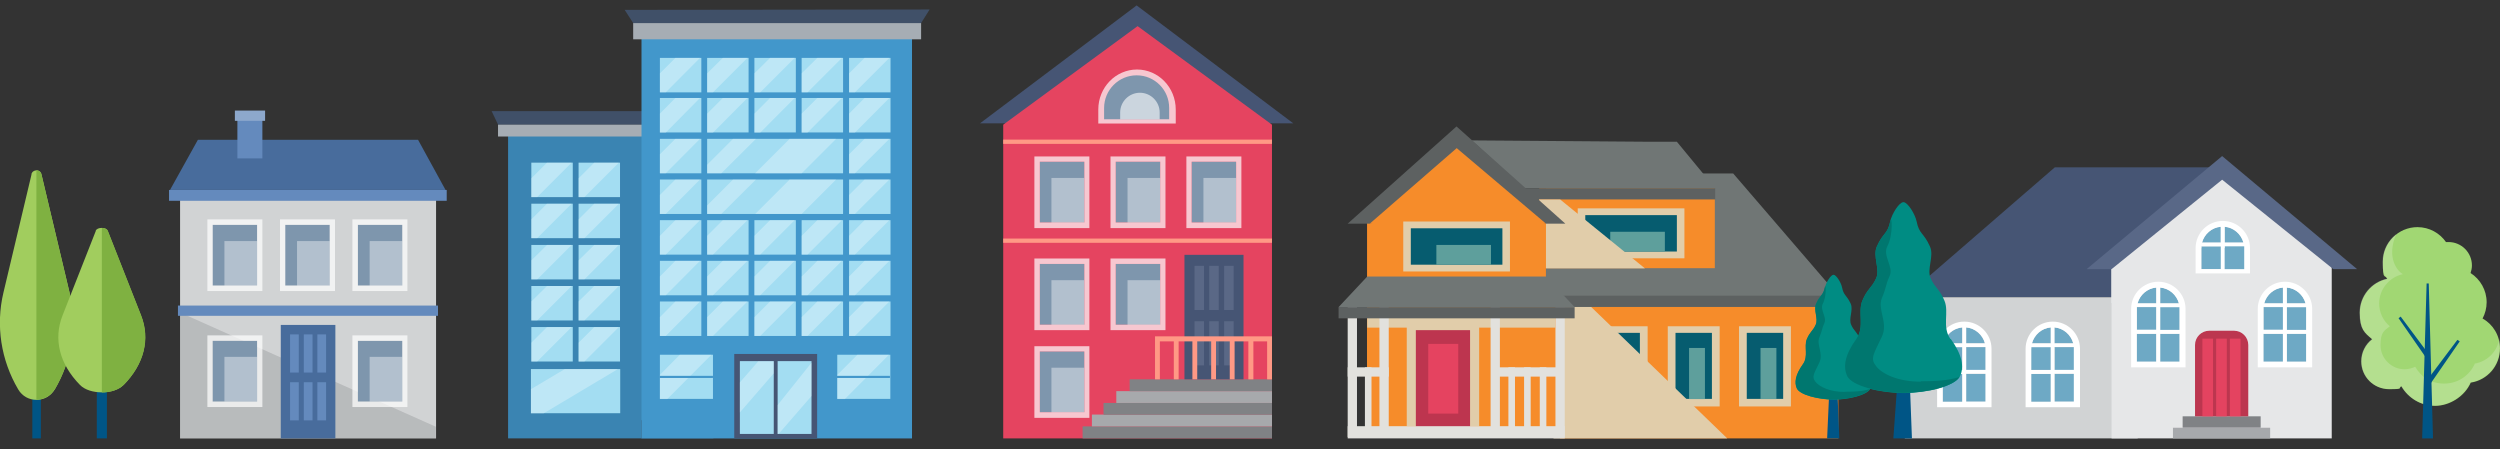 <?xml version="1.0" encoding="UTF-8"?>
<svg xmlns="http://www.w3.org/2000/svg" version="1.1" viewBox="0 0 1291.1 231.9">
  <rect x="0" y="0" width="1291.1" height="231.9" fill="#333333" stroke="none"/>
  <!-- Generator: Adobe Illustrator 29.0.0, SVG Export Plug-In . SVG Version: 2.1.0 Build 186)  -->
  <defs>
    <style>
      .st0 {
        fill: #e1cdaa;
        mix-blend-mode: multiply;
      }

      .st0, .st1, .st2, .st3, .st4, .st5, .st6 {
        isolation: isolate;
      }

      .st7 {
        fill: #bd354f;
      }

      .st8 {
        fill: #3a84b2;
      }

      .st9 {
        fill: #e54460;
      }

      .st10 {
        fill: #5d6161;
      }

      .st11 {
        fill: #065c6f;
      }

      .st12 {
        fill: #d1d3d4;
      }

      .st13 {
        fill: #bc364f;
      }

      .st14 {
        fill: #5a6886;
      }

      .st15 {
        fill: #a1d773;
      }

      .st16 {
        fill: #f68c2a;
      }

      .st17 {
        fill: #7e96ad;
      }

      .st18 {
        fill: #a1cd5e;
      }

      .st19 {
        fill: #596887;
      }

      .st20 {
        fill: #00776f;
      }

      .st21 {
        fill: #5e9f9c;
      }

      .st22 {
        fill: #648abd;
      }

      .st23 {
        fill: #e54360;
      }

      .st24 {
        fill: #6e952a;
      }

      .st25 {
        fill: #405068;
      }

      .st26 {
        fill: #707675;
      }

      .st27 {
        fill: #ff9985;
      }

      .st28 {
        fill: #a6adb4;
      }

      .st29 {
        fill: #a3ddf2;
      }

      .st30, .st2, .st3, .st4, .st5, .st6 {
        fill: #fff;
      }

      .st31 {
        fill: #486c9c;
      }

      .st32 {
        fill: #005586;
      }

      .st33 {
        fill: #3a4859;
      }

      .st34 {
        fill: #e44360;
      }

      .st35 {
        fill: #4297cb;
      }

      .st36 {
        opacity: .4;
      }

      .st37 {
        fill: #808285;
      }

      .st38 {
        fill: #7fb141;
      }

      .st39 {
        fill: #465574;
      }

      .st40 {
        fill: #8da8cc;
      }

      .st41 {
        fill: #939598;
      }

      .st42 {
        fill: #e6e7e8;
      }

      .st43 {
        fill: #008c83;
      }

      .st44 {
        fill: #6ea9c5;
      }

      .st45 {
        fill: #e2e1dd;
      }

      .st46 {
        fill: #a7a9ac;
      }

      .st2 {
        opacity: .3;
      }

      .st3 {
        opacity: .2;
      }

      .st4 {
        opacity: .7;
      }

      .st5 {
        opacity: .6;
      }

      .st6 {
        opacity: .4;
      }
    </style>
  </defs>
  <g class="st1">
    <g id="Layer_1">
      <g>
        <g>
          <g>
            <g>
              <rect class="st8" x="262.4" y="70.2" width="106" height="156.2"/>
              <rect class="st28" x="257.2" y="64.2" width="88.3" height="6.3"/>
              <polygon class="st25" points="369 64.3 257.2 64.3 253.9 57.4 369 57.4 369 64.3"/>
            </g>
            <rect class="st33" x="331.3" y="217" width="139.7" height="9.4"/>
            <g>
              <rect class="st35" x="331.3" y="14.1" width="139.7" height="212.3"/>
              <g>
                <rect class="st39" x="379.2" y="182.8" width="42.8" height="43.6"/>
                <rect class="st29" x="382.1" y="186.5" width="17.5" height="37.6"/>
                <rect class="st29" x="401.6" y="186.5" width="17.5" height="37.6"/>
                <polygon class="st2" points="399.6 186.6 399.6 192.8 382.1 213 382.1 197.5 391.6 186.6 399.6 186.6"/>
                <polygon class="st2" points="419.1 187.3 419.1 204.5 402.1 224.1 401.6 224.1 401.6 209.2 419.1 187.3"/>
              </g>
              <g>
                <g>
                  <rect class="st29" x="340.8" y="50.6" width="21.4" height="17.8"/>
                  <polygon class="st2" points="361.5 50.6 343.8 68.5 340.8 68.5 340.8 58.7 348.8 50.6 361.5 50.6"/>
                </g>
                <g>
                  <rect class="st29" x="438.5" y="50.6" width="21.4" height="17.8"/>
                  <polygon class="st2" points="459.3 50.6 441.5 68.5 438.5 68.5 438.5 58.7 446.5 50.6 459.3 50.6"/>
                </g>
                <g>
                  <rect class="st29" x="340.8" y="71.7" width="21.4" height="17.8"/>
                  <polygon class="st2" points="361.5 71.7 343.8 89.5 340.8 89.5 340.8 79.7 348.8 71.7 361.5 71.7"/>
                </g>
                <g>
                  <rect class="st29" x="438.5" y="71.7" width="21.4" height="17.8"/>
                  <polygon class="st2" points="459.3 71.7 441.5 89.5 438.5 89.5 438.5 79.7 446.5 71.7 459.3 71.7"/>
                </g>
                <g>
                  <rect class="st29" x="414" y="50.6" width="21.4" height="17.8"/>
                  <polygon class="st2" points="434.8 50.6 417 68.5 414 68.5 414 58.7 422.1 50.6 434.8 50.6"/>
                </g>
                <g>
                  <rect class="st29" x="389.6" y="50.6" width="21.4" height="17.8"/>
                  <polygon class="st2" points="410.4 50.6 392.6 68.5 389.6 68.5 389.6 58.7 397.7 50.6 410.4 50.6"/>
                </g>
                <g>
                  <rect class="st29" x="365.2" y="50.6" width="21.4" height="17.8"/>
                  <polygon class="st2" points="386 50.6 368.2 68.5 365.2 68.5 365.2 58.7 373.3 50.6 386 50.6"/>
                </g>
                <g>
                  <rect class="st29" x="340.8" y="29.9" width="21.4" height="17.8"/>
                  <polygon class="st2" points="361.5 29.9 343.8 47.7 340.8 47.7 340.8 37.9 348.8 29.9 361.5 29.9"/>
                </g>
                <g>
                  <rect class="st29" x="438.5" y="29.9" width="21.4" height="17.8"/>
                  <polygon class="st2" points="459.3 29.9 441.5 47.7 438.5 47.7 438.5 37.9 446.5 29.9 459.3 29.9"/>
                </g>
                <g>
                  <rect class="st29" x="414" y="29.9" width="21.4" height="17.8"/>
                  <polygon class="st2" points="434.8 29.9 417 47.7 414 47.7 414 37.9 422.1 29.9 434.8 29.9"/>
                </g>
                <g>
                  <rect class="st29" x="389.6" y="29.9" width="21.4" height="17.8"/>
                  <polygon class="st2" points="410.4 29.9 392.6 47.7 389.6 47.7 389.6 37.9 397.7 29.9 410.4 29.9"/>
                </g>
                <g>
                  <rect class="st29" x="365.2" y="29.9" width="21.4" height="17.8"/>
                  <polygon class="st2" points="386 29.9 368.2 47.7 365.2 47.7 365.2 37.9 373.3 29.9 386 29.9"/>
                </g>
                <g>
                  <rect class="st29" x="340.8" y="113.7" width="21.4" height="17.8"/>
                  <polygon class="st2" points="361.5 113.7 343.8 131.5 340.8 131.5 340.8 121.8 348.8 113.7 361.5 113.7"/>
                </g>
                <g>
                  <rect class="st29" x="438.5" y="113.7" width="21.4" height="17.8"/>
                  <polygon class="st2" points="459.3 113.7 441.5 131.5 438.5 131.5 438.5 121.8 446.5 113.7 459.3 113.7"/>
                </g>
                <g>
                  <rect class="st29" x="414" y="113.7" width="21.4" height="17.8"/>
                  <polygon class="st2" points="434.8 113.7 417 131.5 414 131.5 414 121.8 422.1 113.7 434.8 113.7"/>
                </g>
                <g>
                  <rect class="st29" x="389.6" y="113.7" width="21.4" height="17.8"/>
                  <polygon class="st2" points="410.4 113.7 392.6 131.5 389.6 131.5 389.6 121.8 397.7 113.7 410.4 113.7"/>
                </g>
                <g>
                  <rect class="st29" x="365.2" y="113.7" width="21.4" height="17.8"/>
                  <polygon class="st2" points="386 113.7 368.2 131.5 365.2 131.5 365.2 121.8 373.3 113.7 386 113.7"/>
                </g>
                <g>
                  <rect class="st29" x="340.8" y="134.7" width="21.4" height="17.8"/>
                  <polygon class="st2" points="361.5 134.7 343.8 152.5 340.8 152.5 340.8 142.8 348.8 134.7 361.5 134.7"/>
                </g>
                <g>
                  <rect class="st29" x="438.5" y="134.7" width="21.4" height="17.8"/>
                  <polygon class="st2" points="459.3 134.7 441.5 152.5 438.5 152.5 438.5 142.8 446.5 134.7 459.3 134.7"/>
                </g>
                <g>
                  <rect class="st29" x="414" y="134.7" width="21.4" height="17.8"/>
                  <polygon class="st2" points="434.8 134.7 417 152.5 414 152.5 414 142.8 422.1 134.7 434.8 134.7"/>
                </g>
                <g>
                  <rect class="st29" x="389.6" y="134.7" width="21.4" height="17.8"/>
                  <polygon class="st2" points="410.4 134.7 392.6 152.5 389.6 152.5 389.6 142.8 397.7 134.7 410.4 134.7"/>
                </g>
                <g>
                  <rect class="st29" x="365.2" y="134.7" width="21.4" height="17.8"/>
                  <polygon class="st2" points="386 134.7 368.2 152.5 365.2 152.5 365.2 142.8 373.3 134.7 386 134.7"/>
                </g>
                <g>
                  <rect class="st29" x="340.8" y="155.7" width="21.4" height="17.8"/>
                  <polygon class="st2" points="361.5 155.7 343.8 173.5 340.8 173.5 340.8 163.8 348.8 155.7 361.5 155.7"/>
                </g>
                <g>
                  <rect class="st29" x="340.8" y="183.2" width="27.4" height="22.8"/>
                  <polygon class="st2" points="367.4 183.2 344.6 206.1 340.8 206.1 340.8 193.6 351.1 183.2 367.4 183.2"/>
                </g>
                <g>
                  <rect class="st29" x="432.4" y="183.2" width="27.4" height="22.8"/>
                  <polygon class="st2" points="459.1 183.2 436.3 206.1 432.4 206.1 432.4 193.6 442.8 183.2 459.1 183.2"/>
                </g>
                <g>
                  <rect class="st29" x="438.5" y="155.7" width="21.4" height="17.8"/>
                  <polygon class="st2" points="459.3 155.7 441.5 173.5 438.5 173.5 438.5 163.8 446.5 155.7 459.3 155.7"/>
                </g>
                <g>
                  <rect class="st29" x="414" y="155.7" width="21.4" height="17.8"/>
                  <polygon class="st2" points="434.8 155.7 417 173.5 414 173.5 414 163.8 422.1 155.7 434.8 155.7"/>
                </g>
                <g>
                  <rect class="st29" x="389.6" y="155.7" width="21.4" height="17.8"/>
                  <polygon class="st2" points="410.4 155.7 392.6 173.5 389.6 173.5 389.6 163.8 397.7 155.7 410.4 155.7"/>
                </g>
                <g>
                  <rect class="st29" x="365.2" y="155.7" width="21.4" height="17.8"/>
                  <polygon class="st2" points="386 155.7 368.2 173.5 365.2 173.5 365.2 163.8 373.3 155.7 386 155.7"/>
                </g>
                <g>
                  <rect class="st29" x="365.2" y="71.7" width="70.2" height="17.8"/>
                  <polygon class="st2" points="390.4 71.7 372.5 89.5 365.2 89.5 365.2 85.1 378.6 71.7 390.4 71.7"/>
                  <polygon class="st2" points="431.8 71.7 414 89.5 390 89.5 407.8 71.7 416.4 71.7 431.8 71.7"/>
                </g>
                <g>
                  <rect class="st29" x="340.8" y="92.7" width="21.4" height="17.8"/>
                  <polygon class="st2" points="361.5 92.7 343.8 110.5 340.8 110.5 340.8 100.7 348.8 92.7 361.5 92.7"/>
                </g>
                <g>
                  <rect class="st29" x="438.5" y="92.7" width="21.4" height="17.8"/>
                  <polygon class="st2" points="459.3 92.7 441.5 110.5 438.5 110.5 438.5 100.7 446.5 92.7 459.3 92.7"/>
                </g>
                <g>
                  <rect class="st29" x="365.2" y="92.7" width="70.2" height="17.8"/>
                  <polygon class="st2" points="390.4 92.7 372.5 110.5 365.2 110.5 365.2 106.1 378.6 92.7 390.4 92.7"/>
                  <polygon class="st2" points="431.8 92.7 414 110.5 390 110.5 407.8 92.7 416.4 92.7 431.8 92.7"/>
                </g>
                <rect class="st35" x="340.6" y="194.1" width="27.6" height="1.1"/>
                <polyline class="st35" points="432 195.2 432 194.1 459.6 194.1 459.6 195.2"/>
              </g>
            </g>
          </g>
          <g>
            <g>
              <g>
                <rect class="st29" x="274.4" y="84" width="21.4" height="17.8"/>
                <polygon class="st2" points="295.2 84 277.4 101.8 274.4 101.8 274.4 92.1 282.5 84 295.2 84"/>
              </g>
              <g>
                <rect class="st29" x="298.8" y="84" width="21.4" height="17.8"/>
                <polygon class="st2" points="319.6 84 301.8 101.8 298.8 101.8 298.8 92.1 306.9 84 319.6 84"/>
              </g>
            </g>
            <g>
              <g>
                <rect class="st29" x="274.4" y="105.2" width="21.4" height="17.8"/>
                <polygon class="st2" points="295.2 105.2 277.4 123 274.4 123 274.4 113.3 282.5 105.2 295.2 105.2"/>
              </g>
              <g>
                <rect class="st29" x="298.8" y="105.2" width="21.4" height="17.8"/>
                <polygon class="st2" points="319.6 105.2 301.8 123 298.8 123 298.8 113.3 306.9 105.2 319.6 105.2"/>
              </g>
            </g>
            <g>
              <g>
                <rect class="st29" x="274.4" y="126.5" width="21.4" height="17.8"/>
                <polygon class="st2" points="295.2 126.5 277.4 144.3 274.4 144.3 274.4 134.5 282.5 126.5 295.2 126.5"/>
              </g>
              <g>
                <rect class="st29" x="298.8" y="126.5" width="21.4" height="17.8"/>
                <polygon class="st2" points="319.6 126.5 301.8 144.3 298.8 144.3 298.8 134.5 306.9 126.5 319.6 126.5"/>
              </g>
            </g>
            <g>
              <g>
                <rect class="st29" x="274.4" y="147.7" width="21.4" height="17.8"/>
                <polygon class="st2" points="295.2 147.7 277.4 165.5 274.4 165.5 274.4 155.7 282.5 147.7 295.2 147.7"/>
              </g>
              <g>
                <rect class="st29" x="298.8" y="147.7" width="21.4" height="17.8"/>
                <polygon class="st2" points="319.6 147.7 301.8 165.5 298.8 165.5 298.8 155.7 306.9 147.7 319.6 147.7"/>
              </g>
            </g>
            <g>
              <g>
                <rect class="st29" x="274.4" y="168.9" width="21.4" height="17.8"/>
                <polygon class="st2" points="295.2 168.9 277.4 186.7 274.4 186.7 274.4 177 282.5 168.9 295.2 168.9"/>
              </g>
              <g>
                <rect class="st29" x="298.8" y="168.9" width="21.4" height="17.8"/>
                <polygon class="st2" points="319.6 168.9 301.8 186.7 298.8 186.7 298.8 177 306.9 168.9 319.6 168.9"/>
              </g>
            </g>
          </g>
          <g>
            <rect class="st29" x="274.2" y="190.6" width="46.1" height="22.8"/>
            <polygon class="st2" points="319.1 190.6 280.7 213.5 274.2 213.5 274.2 201 291.7 190.6 319.1 190.6"/>
          </g>
        </g>
        <polyline class="st28" points="327 20.3 327 11.9 475.7 11.9 475.7 20.3"/>
        <polygon class="st25" points="327 11.9 322.6 5.1 480.1 4.9 475.7 11.9 327 11.9"/>
      </g>
      <g>
        <g>
          <rect class="st32" x="16.7" y="190.7" width="4.4" height="35.7"/>
          <path class="st18" d="M16.3,90L1.8,151c-4.1,17.1-1.3,35,7.6,50.1h0c4.2,7.2,14.6,7.2,18.9,0h0c8.9-15.1,11.6-33.1,7.6-50.1l-14.5-61c-.6-2.7-4.5-2.7-5.2,0h0Z"/>
          <path class="st38" d="M28.3,201.1c8.9-15.1,11.6-33.1,7.6-50.1l-14.5-61c-.3-1.4-1.5-2.1-2.6-2.1v118.5c3.7,0,7.3-1.8,9.4-5.4Z"/>
        </g>
        <g>
          <rect class="st32" x="50" y="183.9" width="5.2" height="42.5"/>
          <path class="st18" d="M49.5,119.2l-17.2,43.7c-4.8,12.2-1.6,25.1,9,35.9h0c5,5.1,17.4,5.1,22.5,0h0c10.6-10.8,13.8-23.7,9-35.9l-17.2-43.7c-.8-2-5.4-2-6.2,0Z"/>
          <path class="st38" d="M63.9,198.8c10.6-10.8,13.8-23.7,9-35.9l-17.2-43.7c-.4-1-1.7-1.5-3.1-1.5v85c4.3,0,8.7-1.3,11.2-3.9h0Z"/>
        </g>
      </g>
      <g>
        <polygon class="st16" points="949.4 226.4 805.7 226.4 805.7 162.8 798.4 155.1 949.4 155.1 949.4 226.4"/>
        <g>
          <rect class="st0" x="861.3" y="168.5" width="26.8" height="41.4"/>
          <rect class="st0" x="824.1" y="168.5" width="26.8" height="41.4"/>
          <rect class="st0" x="898.1" y="168.5" width="26.8" height="41.4"/>
          <rect class="st11" x="828.1" y="171.9" width="18.8" height="34.1"/>
          <rect class="st11" x="865.3" y="171.9" width="18.8" height="34.1"/>
          <rect class="st11" x="902.1" y="171.9" width="18.8" height="34.1"/>
          <rect class="st21" x="872.3" y="179.7" width="8.2" height="26.4"/>
          <rect class="st21" x="909.2" y="179.7" width="8.2" height="26.4"/>
          <rect class="st21" x="835.2" y="179.7" width="8.2" height="26.4"/>
        </g>
        <polygon class="st0" points="892 226.4 802.3 226.4 799.5 146.4 806.7 144 892 226.4"/>
        <rect class="st16" x="706" y="107.2" width="92.4" height="115.5"/>
        <polygon class="st16" points="805.7 225.7 706 225.7 706 142.8 798.4 142.8 805.7 158.6 805.7 225.7"/>
        <polygon class="st0" points="803.3 162.7 763.9 162.7 726.5 162.7 706.1 162.7 706.1 169.2 726.5 169.2 726.5 220.1 763.9 220.1 763.9 169.2 803.3 169.2 803.3 162.7"/>
        <polygon class="st26" points="895.1 89.6 840.4 89.6 798.4 89.6 798.4 152.7 795.2 152.7 795.2 158.4 949.4 158.4 949.4 152.7 895.1 89.6"/>
        <rect class="st16" x="794.9" y="97.2" width="90.7" height="41.3"/>
        <polygon class="st26" points="866 73.2 850.8 73.2 760 72.5 787 97.2 850.8 97.2 885.8 97.2 866 73.2"/>
        <rect class="st0" x="814.8" y="107.6" width="55.1" height="25.8"/>
        <rect class="st11" x="818.7" y="111.1" width="47.3" height="18.8"/>
        <rect class="st21" x="831.6" y="119.7" width="28.2" height="10.2"/>
        <rect class="st10" x="787.9" y="97.2" width="97.9" height="5.8"/>
        <polygon class="st0" points="849.5 138.6 798.4 138.6 798.4 108 794.5 103 805.7 103 849.5 138.6"/>
        <path class="st7" d="M759.2,223h-28v-52.5h28v52.5Z"/>
        <path class="st23" d="M753.1,213.6h-15.5v-36h15.5v36Z"/>
        <rect class="st45" x="704.9" y="189.7" width="3.4" height="35.9"/>
        <g>
          <rect class="st45" x="803.3" y="158.6" width="4.8" height="67.1"/>
          <rect class="st45" x="795.2" y="189.7" width="3.4" height="35.9"/>
          <rect class="st45" x="787.1" y="189.7" width="3.4" height="35.9"/>
          <rect class="st45" x="779" y="189.7" width="3.4" height="35.9"/>
          <rect class="st45" x="769.8" y="158.6" width="4.8" height="67.1"/>
          <rect class="st45" x="712.4" y="158.6" width="4.8" height="67.1"/>
          <rect class="st45" x="696" y="158.6" width="4.8" height="67.1"/>
          <rect class="st45" x="770.8" y="189.7" width="36.5" height="4.8"/>
          <rect class="st45" x="696" y="189.7" width="21.2" height="4.8"/>
        </g>
        <rect class="st45" x="696" y="220.1" width="112.1" height="6.3"/>
        <rect class="st10" x="795.2" y="152.7" width="154.2" height="5.8"/>
        <rect class="st10" x="691.3" y="158.6" width="121.9" height="5.8"/>
        <polygon class="st10" points="752.2 65.3 696 115.5 808.4 115.5 752.2 65.3"/>
        <polygon class="st16" points="752.3 76.5 707.4 115.5 752.3 121.8 798.4 115.5 752.3 76.5"/>
        <polygon class="st26" points="798.4 142.8 752.2 142.8 706.1 142.8 691.3 158.6 752.2 158.6 813.2 158.6 798.4 142.8"/>
        <rect class="st0" x="724.7" y="114.4" width="55.1" height="25.8"/>
        <rect class="st11" x="728.6" y="117.9" width="47.3" height="18.8"/>
        <rect class="st21" x="741.8" y="126.5" width="28.2" height="10.2"/>
      </g>
      <g>
        <g>
          <polygon class="st39" points="983.7 153.5 1061.2 86.4 1143.8 86.4 1203.8 132.9 1090.5 153.5 983.7 153.5"/>
          <g>
            <rect class="st12" x="983.7" y="153.5" width="120.3" height="72.9"/>
            <g>
              <path class="st44" d="M1049,180.1v10.9h10.1v-11.8h-10c0,.2,0,.5,0,.9h0Z"/>
              <path class="st44" d="M1061,169.1v8.2h9.7c-1.2-4.4-5-7.8-9.7-8.2Z"/>
              <path class="st44" d="M1059.1,177.3v-8.2c-4.7.4-8.5,3.8-9.7,8.2h9.7Z"/>
              <rect class="st44" x="1049" y="193.1" width="10.1" height="14.4"/>
              <path class="st44" d="M1071.1,179.3h-10v11.8h10v2h-10v14.4h10.1v-27.3c0-.3,0-.6,0-.9h0c0,0,0,0,0,0Z"/>
              <path class="st30" d="M1060.1,166.1c-7.7,0-14,6.3-14,14v30.2h28.1v-30.2c0-7.7-6.3-14-14-14h0ZM1059.1,169.1v8.2h-9.7c1.2-4.4,5-7.8,9.7-8.2ZM1059.1,179.3v11.8h-10.1v-10.9c0-.3,0-.6,0-.9h0c0,0,10,0,10,0h0ZM1061,177.3v-8.2c4.7.4,8.5,3.8,9.7,8.2h-9.7ZM1059.1,193.1v14.4h-10.1v-14.4h10.1ZM1071.1,207.4h-10.1v-14.4h10v-2h-10v-11.8h10c0,.2,0,.5,0,.9v27.3h0ZM1060.1,167.6h0ZM1047.5,192.1h0Z"/>
            </g>
            <g>
              <path class="st44" d="M1003.3,180.1v10.9h10.1v-11.8h-10c0,.2,0,.5,0,.9h0Z"/>
              <path class="st44" d="M1015.4,169.1v8.2h9.7c-1.2-4.4-5-7.8-9.7-8.2h0Z"/>
              <path class="st44" d="M1013.4,177.3v-8.2c-4.7.4-8.5,3.8-9.7,8.2h9.7Z"/>
              <rect class="st44" x="1003.3" y="193.1" width="10.1" height="14.4"/>
              <path class="st44" d="M1025.4,179.3h-10v11.8h10v2h-10v14.4h10.1v-27.3c0-.3,0-.6,0-.9h0c0,0,0,0,0,0Z"/>
              <path class="st30" d="M1014.4,166.1c-7.7,0-14,6.3-14,14v30.2h28.1v-30.2c0-7.7-6.3-14-14-14h0ZM1013.4,169.1v8.2h-9.7c1.2-4.4,5-7.8,9.7-8.2ZM1013.4,179.3v11.8h-10.1v-10.9c0-.3,0-.6,0-.9h0c0,0,10,0,10,0h0ZM1015.4,177.3v-8.2c4.7.4,8.5,3.8,9.7,8.2h-9.7,0ZM1013.4,193.1v14.4h-10.1v-14.4h10.1ZM1025.5,207.4h-10.1v-14.4h10v-2h-10v-11.8h10c0,.2,0,.5,0,.9v27.3h0ZM1014.4,167.6h0ZM1001.8,192.1h0Z"/>
            </g>
          </g>
          <g>
            <g>
              <polygon class="st42" points="1090.5 226.4 1204.2 226.4 1204.2 129 1144.3 89.5 1090.5 129 1090.5 226.4"/>
              <path class="st42" d="M1097.5,151.8c10.8-7.3,23.4-11.9,36.3-13.7,6.5-.9,13.2-1.4,19.8-.7,6.6.7,12.9,2.3,19.1,4.7,9,3.4,17.3,8.2,25.3,13.4v-26.4l-53.8-39.5-53.8,39.5v27.5c2.3-1.6,4.7-3.1,7-4.7h0Z"/>
            </g>
            <polygon class="st19" points="1205 139 1147.6 92.8 1090.5 139 1077.6 139 1147.6 80.6 1217.3 139 1205 139"/>
          </g>
        </g>
        <g>
          <g>
            <path class="st29" d="M1159,127.2h-10v11.8h10v2-12.9c0-.3,0-.6,0-.9h0Z"/>
            <path class="st44" d="M1148.9,117.1v8.2h9.7c-1.2-4.4-5-7.8-9.7-8.2Z"/>
            <path class="st44" d="M1136.9,128.1v10.9h10.1v-11.8h-10c0,.2,0,.6,0,.9h0Z"/>
            <path class="st29" d="M1147.8,128.1v10.9h10.1v-11.8h-10c0,.2,0,.6,0,.9h0Z"/>
            <path class="st44" d="M1146.9,125.3v-8.2c-4.7.4-8.5,3.8-9.7,8.2h9.7Z"/>
            <path class="st30" d="M1147.9,114.1c-7.7,0-14,6.3-14,14v13.1h28.1v-13.1c0-7.7-6.3-14-14-14h0ZM1146.9,117.1v8.2h-9.7c1.2-4.4,5-7.8,9.7-8.2ZM1146.9,127.2v11.8h-10.1v-10.9c0-.3,0-.6,0-.9h0c0,0,10,0,10,0h0ZM1148.9,125.3v-8.2c4.7.4,8.5,3.8,9.7,8.2h-9.7ZM1147.9,115.5h0ZM1135.4,140h0Z"/>
          </g>
          <path class="st44" d="M1148.9,128.1v10.9h10.1v-11.8h-10c0,.2,0,.6,0,.9h0Z"/>
        </g>
        <g>
          <g>
            <rect class="st37" x="1127.2" y="215" width="40.3" height="5.9"/>
            <rect class="st46" x="1122.2" y="220.9" width="50.2" height="5.5"/>
          </g>
          <g>
            <g>
              <path class="st13" d="M1161.1,215h-27.5v-36.8c0-4.1,3.3-7.4,7.4-7.4h12.7c4.1,0,7.4,3.3,7.4,7.4v36.8h0Z"/>
              <g>
                <rect class="st34" x="1151.6" y="174.9" width="5.5" height="40.1"/>
                <rect class="st34" x="1144.5" y="174.9" width="5.5" height="40.1"/>
                <rect class="st34" x="1137.4" y="174.9" width="5.5" height="40.1"/>
              </g>
            </g>
            <g>
              <g>
                <path class="st44" d="M1179,170.4v-11.8h-10c0,.2,0,.6,0,.9v10.9h10.1Z"/>
                <path class="st44" d="M1179,156.7v-8.2c-4.7.4-8.5,3.8-9.7,8.2h9.7Z"/>
                <path class="st44" d="M1190.7,156.7c-1.2-4.4-5-7.8-9.7-8.2v8.2h9.7Z"/>
                <path class="st44" d="M1191,158.6h-10v11.8h10v1h0v1h-10v14.4h10.1v-27.3c0-.3,0-.6,0-.9h0c0,0,0,0,0,0Z"/>
                <rect class="st44" x="1168.9" y="172.4" width="10.1" height="14.4"/>
                <path class="st30" d="M1180,145.5c-7.7,0-14,6.3-14,14v30.2h28.1v-30.2c0-7.7-6.3-14-14-14h0ZM1190.7,156.7h-9.7v-8.2c4.7.4,8.5,3.8,9.7,8.2ZM1191,157.6h0ZM1179,148.5v8.2h-9.7c1.2-4.4,5-7.8,9.7-8.2ZM1169,157.6h0ZM1169,158.5h0c0,0,10,0,10,0v11.8h-10.1v-10.9c0-.3,0-.6,0-.9h0ZM1168.9,172.4h10.1v14.4h-10.1v-14.4ZM1191.1,186.8h-10.1v-14.4h10v-2h-10v-11.8h10c0,.2,0,.6,0,.9v27.3h0ZM1180,146.9h0Z"/>
              </g>
              <g>
                <path class="st44" d="M1113.6,170.4v-11.8h-10c0,.2,0,.6,0,.9v10.9h10.1Z"/>
                <path class="st44" d="M1113.6,156.7v-8.2c-4.7.4-8.5,3.8-9.7,8.2h9.7Z"/>
                <path class="st44" d="M1125.3,156.7c-1.2-4.4-5-7.8-9.7-8.2v8.2h9.7Z"/>
                <path class="st44" d="M1125.6,158.6h-10v11.8h10v1h0v1h-10v14.4h10.1v-27.3c0-.3,0-.6,0-.9h0c0,0,0,0,0,0Z"/>
                <rect class="st44" x="1103.5" y="172.4" width="10.1" height="14.4"/>
                <path class="st30" d="M1114.6,145.5c-7.7,0-14,6.3-14,14v30.2h28.1v-30.2c0-7.7-6.3-14-14-14h0ZM1125.3,156.7h-9.7v-8.2c4.7.4,8.5,3.8,9.7,8.2ZM1125.6,157.6h0ZM1113.6,148.5v8.2h-9.7c1.2-4.4,5-7.8,9.7-8.2ZM1103.6,158.5h0c0,0,10,0,10,0v11.8h-10.1v-10.9c0-.3,0-.6,0-.9h0ZM1103.5,172.4h10.1v14.4h-10.1v-14.4ZM1125.7,186.8h-10.1v-14.4h10v-2h-10v-11.8h10c0,.2,0,.6,0,.9v27.3h0ZM1114.6,146.9h0Z"/>
              </g>
            </g>
          </g>
        </g>
      </g>
      <g>
        <g>
          <polygon class="st32" points="949.9 226.4 943.6 226.4 944.6 204.4 949 204.4 949.9 226.4"/>
          <g>
            <path class="st43" d="M962.6,188.1c-2.9-4.1-.4-9-2-12.9-1.7-4.1-3.1-4.1-4.6-7.5-1.4-3.1,1.2-7.5-.2-10.8-2.2-4.8-3.6-4-4.5-8.5-.5-2.5-3-6.5-4.4-6.5s-3.9,4-4.4,6.5c-.9,4.5-2.4,3.7-4.5,8.5-1.5,3.3,1.2,7.7-.2,10.8-1.5,3.4-2.9,3.5-4.6,7.5-1.6,3.9.9,8.9-2,12.9-4,5.6-4.5,9.5-3.2,12.5,1.5,3.4,11.2,5.8,19,5.8s17.5-2.4,19-5.8c1.3-3,.9-6.9-3.2-12.5Z"/>
            <path class="st20" d="M952.6,202.4c-7.8,0-13-2.7-15-5.2-2-2.6-1-3.8,2-10,2.2-4.7-1.6-9.1,0-13,1.7-4.1,1.1-4,2.6-7.4,1.4-3.1-2.5-6.8-.8-10,2.1-4,1.5-11,1-8.5-.9,4.5-2.4,3.7-4.5,8.5-1.5,3.3,1.2,7.7-.2,10.8-1.5,3.4-2.9,3.5-4.6,7.5-1.6,3.9.9,8.9-2,12.9-4,5.6-4.5,9.5-3.2,12.5,1.5,3.4,11.2,5.8,19,5.8s16.8-2.2,18.8-5.4c-3.8,1.3-8.6,1.4-13,1.4h0Z"/>
          </g>
        </g>
        <g>
          <polygon class="st32" points="987.4 226.4 977.8 226.4 979.7 200.1 986.4 200.1 987.4 226.4"/>
          <g>
            <path class="st43" d="M1007.3,175.1c-4.5-6.2-.6-13.9-3.1-19.8-2.6-6.2-4.7-6.3-7.1-11.5-2.2-4.7,1.9-11.5-.4-16.5-3.3-7.4-5.5-6.1-6.9-13-.8-3.8-4.6-9.9-6.8-9.9s-6,6.1-6.8,9.9c-1.4,6.9-3.6,5.6-6.9,13-2.3,5.1,1.8,11.8-.4,16.5-2.4,5.2-4.5,5.3-7.1,11.5-2.5,6,1.3,13.6-3.1,19.8-6.2,8.6-6.8,14.6-4.8,19.1,2.3,5.2,17.2,8.8,29.2,8.8s26.9-3.6,29.2-8.8c2-4.6,1.3-10.6-4.8-19.1Z"/>
            <path class="st20" d="M991.9,197.1c-12,0-20-4.1-23-8-3.1-4-1.5-5.8,3-15.3,3.4-7.2-2.5-13.9,0-19.9,2.6-6.2,1.6-6.1,4-11.4,2.2-4.7-3.8-10.4-1.2-15.3,3.2-6.1,2.3-16.8,1.5-13-1.4,6.9-3.6,5.6-6.9,13-2.3,5.1,1.8,11.8-.4,16.5-2.4,5.2-4.5,5.3-7.1,11.5-2.5,6,1.3,13.6-3.1,19.8-6.2,8.6-6.8,14.6-4.8,19.1,2.3,5.2,17.2,8.8,29.2,8.8s25.7-3.3,28.8-8.2c-5.8,1.9-13.2,2.2-19.9,2.2h0Z"/>
          </g>
        </g>
      </g>
      <g>
        <g>
          <g>
            <rect class="st12" x="93" y="101.9" width="132.2" height="124.5"/>
            <g class="st36">
              <polygon class="st41" points="93 161.4 93 226.4 225.1 226.4 225.1 220.4 93 161.4"/>
            </g>
          </g>
          <rect class="st22" x="91.9" y="157.8" width="134.3" height="5.3"/>
          <g>
            <rect class="st31" x="145" y="167.8" width="28.2" height="58.6"/>
            <g>
              <rect class="st22" x="163.9" y="172.7" width="4.5" height="19.7"/>
              <rect class="st22" x="156.9" y="172.7" width="4.5" height="19.7"/>
              <rect class="st22" x="149.8" y="172.7" width="4.5" height="19.7"/>
            </g>
            <g>
              <rect class="st22" x="163.9" y="197.4" width="4.5" height="19.7"/>
              <rect class="st22" x="156.9" y="197.4" width="4.5" height="19.7"/>
              <rect class="st22" x="149.8" y="197.4" width="4.5" height="19.7"/>
            </g>
          </g>
        </g>
        <g>
          <g>
            <rect class="st17" x="184.8" y="116.1" width="23" height="31.4"/>
            <path class="st4" d="M182,150.3h28.4v-37h-28.4v37ZM184.8,116.1h23v31.4h-23v-31.4Z"/>
          </g>
          <rect class="st6" x="190.9" y="124.5" width="16.9" height="23.1"/>
        </g>
        <g>
          <g>
            <rect class="st17" x="147.3" y="116.1" width="23" height="31.4"/>
            <path class="st4" d="M144.6,150.3h28.4v-37h-28.4v37ZM147.3,116.1h23v31.4h-23v-31.4Z"/>
          </g>
          <rect class="st6" x="153.4" y="124.5" width="16.9" height="23.1"/>
        </g>
        <g>
          <g>
            <rect class="st17" x="109.8" y="116.1" width="23" height="31.4"/>
            <path class="st4" d="M107.1,150.3h28.4v-37h-28.4v37ZM109.8,116.1h23v31.4h-23v-31.4Z"/>
          </g>
          <rect class="st6" x="115.9" y="124.5" width="16.9" height="23.1"/>
        </g>
        <g>
          <g>
            <rect class="st17" x="109.8" y="176" width="23" height="31.4"/>
            <path class="st4" d="M107.1,210.2h28.4v-37h-28.4v37ZM109.8,176h23v31.4h-23v-31.4Z"/>
          </g>
          <rect class="st6" x="115.9" y="184.3" width="16.9" height="23.1"/>
        </g>
        <g>
          <g>
            <rect class="st17" x="184.8" y="176" width="23" height="31.4"/>
            <path class="st4" d="M182,210.2h28.4v-37h-28.4v37ZM184.8,176h23v31.4h-23v-31.4Z"/>
          </g>
          <rect class="st6" x="190.9" y="184.3" width="16.9" height="23.1"/>
        </g>
        <rect class="st22" x="87.3" y="98.1" width="143.4" height="5.6"/>
        <polygon class="st31" points="87.8 98.1 230.1 98.1 215.9 72.2 102.2 72.2 87.8 98.1"/>
        <g>
          <rect class="st22" x="122.6" y="57.8" width="12.9" height="24"/>
          <rect class="st40" x="121.3" y="57.1" width="15.6" height="5.3"/>
        </g>
      </g>
      <g>
        <g>
          <path class="st15" d="M1291.1,180c0-6.7-3.6-12.5-9-15.5,1.3-2.5,2.1-5.3,2.1-8.4,0-6.3-3.3-11.9-8.3-15.1.4-1.2.7-2.5.7-3.9,0-6.7-5.4-12.1-12.1-12.1s-.9,0-1.3,0c-3.2-4.6-8.6-7.7-14.7-7.7-9.9,0-17.9,8-17.9,17.9s.8,6.2,2.3,8.8c-8.1,1.7-14.2,8.9-14.2,17.5s2.5,10.4,6.4,13.7c-3.4,2.6-5.6,6.8-5.6,11.4,0,8,6.4,14.4,14.4,14.4s4.4-.6,6.3-1.5c3.5,6,9.9,10.1,17.4,10.1s15.3-4.9,18.4-12c8.6-1.3,15.1-8.7,15.1-17.6h0Z"/>
          <g>
            <path class="st24" d="M1267.3,125.4c-.2,0-.3,0-.4-.1,0,0,0,0,0,.1.1,0,.2,0,.3,0Z"/>
            <path class="st3" d="M1278.1,187.8c-2.7,6.1-8.7,10.3-15.8,10.3s-12-3.5-15-8.7c-1.7.8-3.5,1.3-5.5,1.3-6.8,0-12.4-5.6-12.4-12.4s1.9-7.5,4.8-9.8c-3.4-2.8-5.5-7.1-5.5-11.8,0-7.4,5.3-13.6,12.2-15.1-2.8-1.7-8.6-8.4-3.4-20.7-4.3,3.3-7.1,8.4-7.1,14.2s.8,6.2,2.3,8.8c-8.1,1.7-14.2,8.9-14.2,17.5s2.5,10.4,6.4,13.7c-3.4,2.6-5.6,6.8-5.6,11.4,0,8,6.4,14.4,14.4,14.4s4.4-.6,6.3-1.5c3.5,6,9.9,10.1,17.4,10.1s15.3-4.9,18.4-12c8.6-1.3,15.1-8.7,15.1-17.6s-.2-2.6-.4-3.8c-1.4,6.1-6.4,10.7-12.6,11.7h0Z"/>
          </g>
        </g>
        <g>
          <polygon class="st32" points="1252.1 198.1 1254.2 199.6 1270.3 176.3 1269.1 175.5 1252.1 198.1"/>
          <polygon class="st32" points="1254.8 183.6 1253 184.9 1238.7 164.3 1239.8 163.5 1254.8 183.6"/>
          <polygon class="st32" points="1256.5 226.4 1250.9 226.4 1253.2 146.4 1254.3 146.4 1256.5 226.4"/>
        </g>
      </g>
      <g>
        <g>
          <polygon class="st39" points="587 2.8 506.1 63.7 667.9 63.7 587 2.8"/>
          <g>
            <polygon class="st9" points="518.1 226.4 656.9 226.4 656.9 64.4 587.5 13.5 518.1 64.4 518.1 226.4"/>
            <g>
              <rect class="st37" x="559.1" y="220.2" width="97.8" height="6.2"/>
              <rect class="st46" x="563.9" y="214.1" width="93" height="6.1"/>
              <rect class="st37" x="569.9" y="208.1" width="87" height="6.1"/>
              <rect class="st46" x="576.5" y="202" width="80.4" height="6.1"/>
              <rect class="st37" x="583.4" y="195.9" width="73.5" height="6.1"/>
            </g>
            <g>
              <g>
                <rect class="st39" x="611.7" y="131.6" width="30.5" height="64.3"/>
                <g>
                  <rect class="st14" x="632.2" y="137.3" width="4.9" height="22.8"/>
                  <rect class="st14" x="624.5" y="137.3" width="4.9" height="22.8"/>
                  <rect class="st14" x="616.9" y="137.3" width="4.9" height="22.8"/>
                </g>
                <g>
                  <rect class="st14" x="632.2" y="165.9" width="4.9" height="22.8"/>
                  <rect class="st14" x="624.5" y="165.9" width="4.9" height="22.8"/>
                  <rect class="st14" x="616.9" y="165.9" width="4.9" height="22.8"/>
                </g>
              </g>
              <polygon class="st27" points="599 173.7 606.2 173.7 608.7 173.7 615.8 173.7 618.3 173.7 625.5 173.7 628 173.7 635.1 173.7 637.6 173.7 644.7 173.7 647.3 173.7 654.4 173.7 656.9 173.7 656.9 176.3 656.9 195.9 654.4 195.9 654.4 176.3 647.3 176.3 647.3 195.9 644.7 195.9 644.7 176.3 637.6 176.3 637.6 195.9 635.1 195.9 635.1 176.3 628 176.3 628 195.9 625.5 195.9 625.5 176.3 618.3 176.3 618.3 195.9 615.8 195.9 615.8 176.3 608.7 176.3 608.7 195.9 606.2 195.9 606.2 176.3 599 176.3 599 195.9 596.5 195.9 596.5 176.3 596.5 173.7 599 173.7"/>
            </g>
            <g>
              <rect class="st27" x="518.1" y="72.1" width="138.8" height="2.2"/>
              <rect class="st27" x="518.1" y="123.2" width="138.8" height="2.2"/>
            </g>
          </g>
          <g>
            <path class="st4" d="M567.2,63.8v-7.2c0-11.5,9-20.7,20-20.7h0c11,0,20,9.2,20,20.7v7.2h-40Z"/>
            <path class="st17" d="M570.2,61.7v-5.9c0-9.3,7.5-16.9,16.8-16.9h0c9.3,0,16.8,7.5,16.8,16.8v5.9h-33.7,0Z"/>
            <path class="st5" d="M588.7,47.9c-5.6,0-10.2,4.6-10.2,10.2v3.5h20.4v-3.5c0-5.6-4.6-10.2-10.2-10.2h0Z"/>
          </g>
        </g>
        <g>
          <g>
            <rect class="st17" x="615.4" y="83.5" width="23" height="31.4"/>
            <path class="st4" d="M612.7,117.8h28.4v-37h-28.4v37ZM615.4,83.5h23v31.4h-23v-31.4Z"/>
          </g>
          <rect class="st6" x="621.5" y="91.9" width="16.9" height="23.1"/>
        </g>
        <g>
          <g>
            <rect class="st17" x="576.2" y="83.5" width="23" height="31.4"/>
            <path class="st4" d="M573.5,117.8h28.4v-37h-28.4v37ZM576.2,83.5h23v31.4h-23v-31.4Z"/>
          </g>
          <rect class="st6" x="582.3" y="91.9" width="16.9" height="23.1"/>
        </g>
        <g>
          <g>
            <rect class="st17" x="537" y="83.5" width="23" height="31.4"/>
            <path class="st4" d="M534.2,117.8h28.4v-37h-28.4v37ZM537,83.5h23v31.4h-23v-31.4Z"/>
          </g>
          <rect class="st6" x="543" y="91.9" width="16.9" height="23.1"/>
        </g>
        <g>
          <g>
            <rect class="st17" x="576.2" y="136.3" width="23" height="31.4"/>
            <path class="st4" d="M573.5,170.5h28.4v-37h-28.4v37ZM576.2,136.3h23v31.4h-23v-31.4Z"/>
          </g>
          <rect class="st6" x="582.3" y="144.7" width="16.9" height="23.1"/>
        </g>
        <g>
          <g>
            <rect class="st17" x="537" y="136.3" width="23" height="31.4"/>
            <path class="st4" d="M534.2,170.5h28.4v-37h-28.4v37ZM537,136.3h23v31.4h-23v-31.4Z"/>
          </g>
          <rect class="st6" x="543" y="144.7" width="16.9" height="23.1"/>
        </g>
        <g>
          <g>
            <rect class="st17" x="537" y="181.5" width="23" height="31.4"/>
            <path class="st4" d="M534.2,215.8h28.4v-37h-28.4v37ZM537,181.5h23v31.4h-23v-31.4Z"/>
          </g>
          <rect class="st6" x="543" y="189.9" width="16.9" height="23.1"/>
        </g>
      </g>
    </g>
  </g>
</svg>